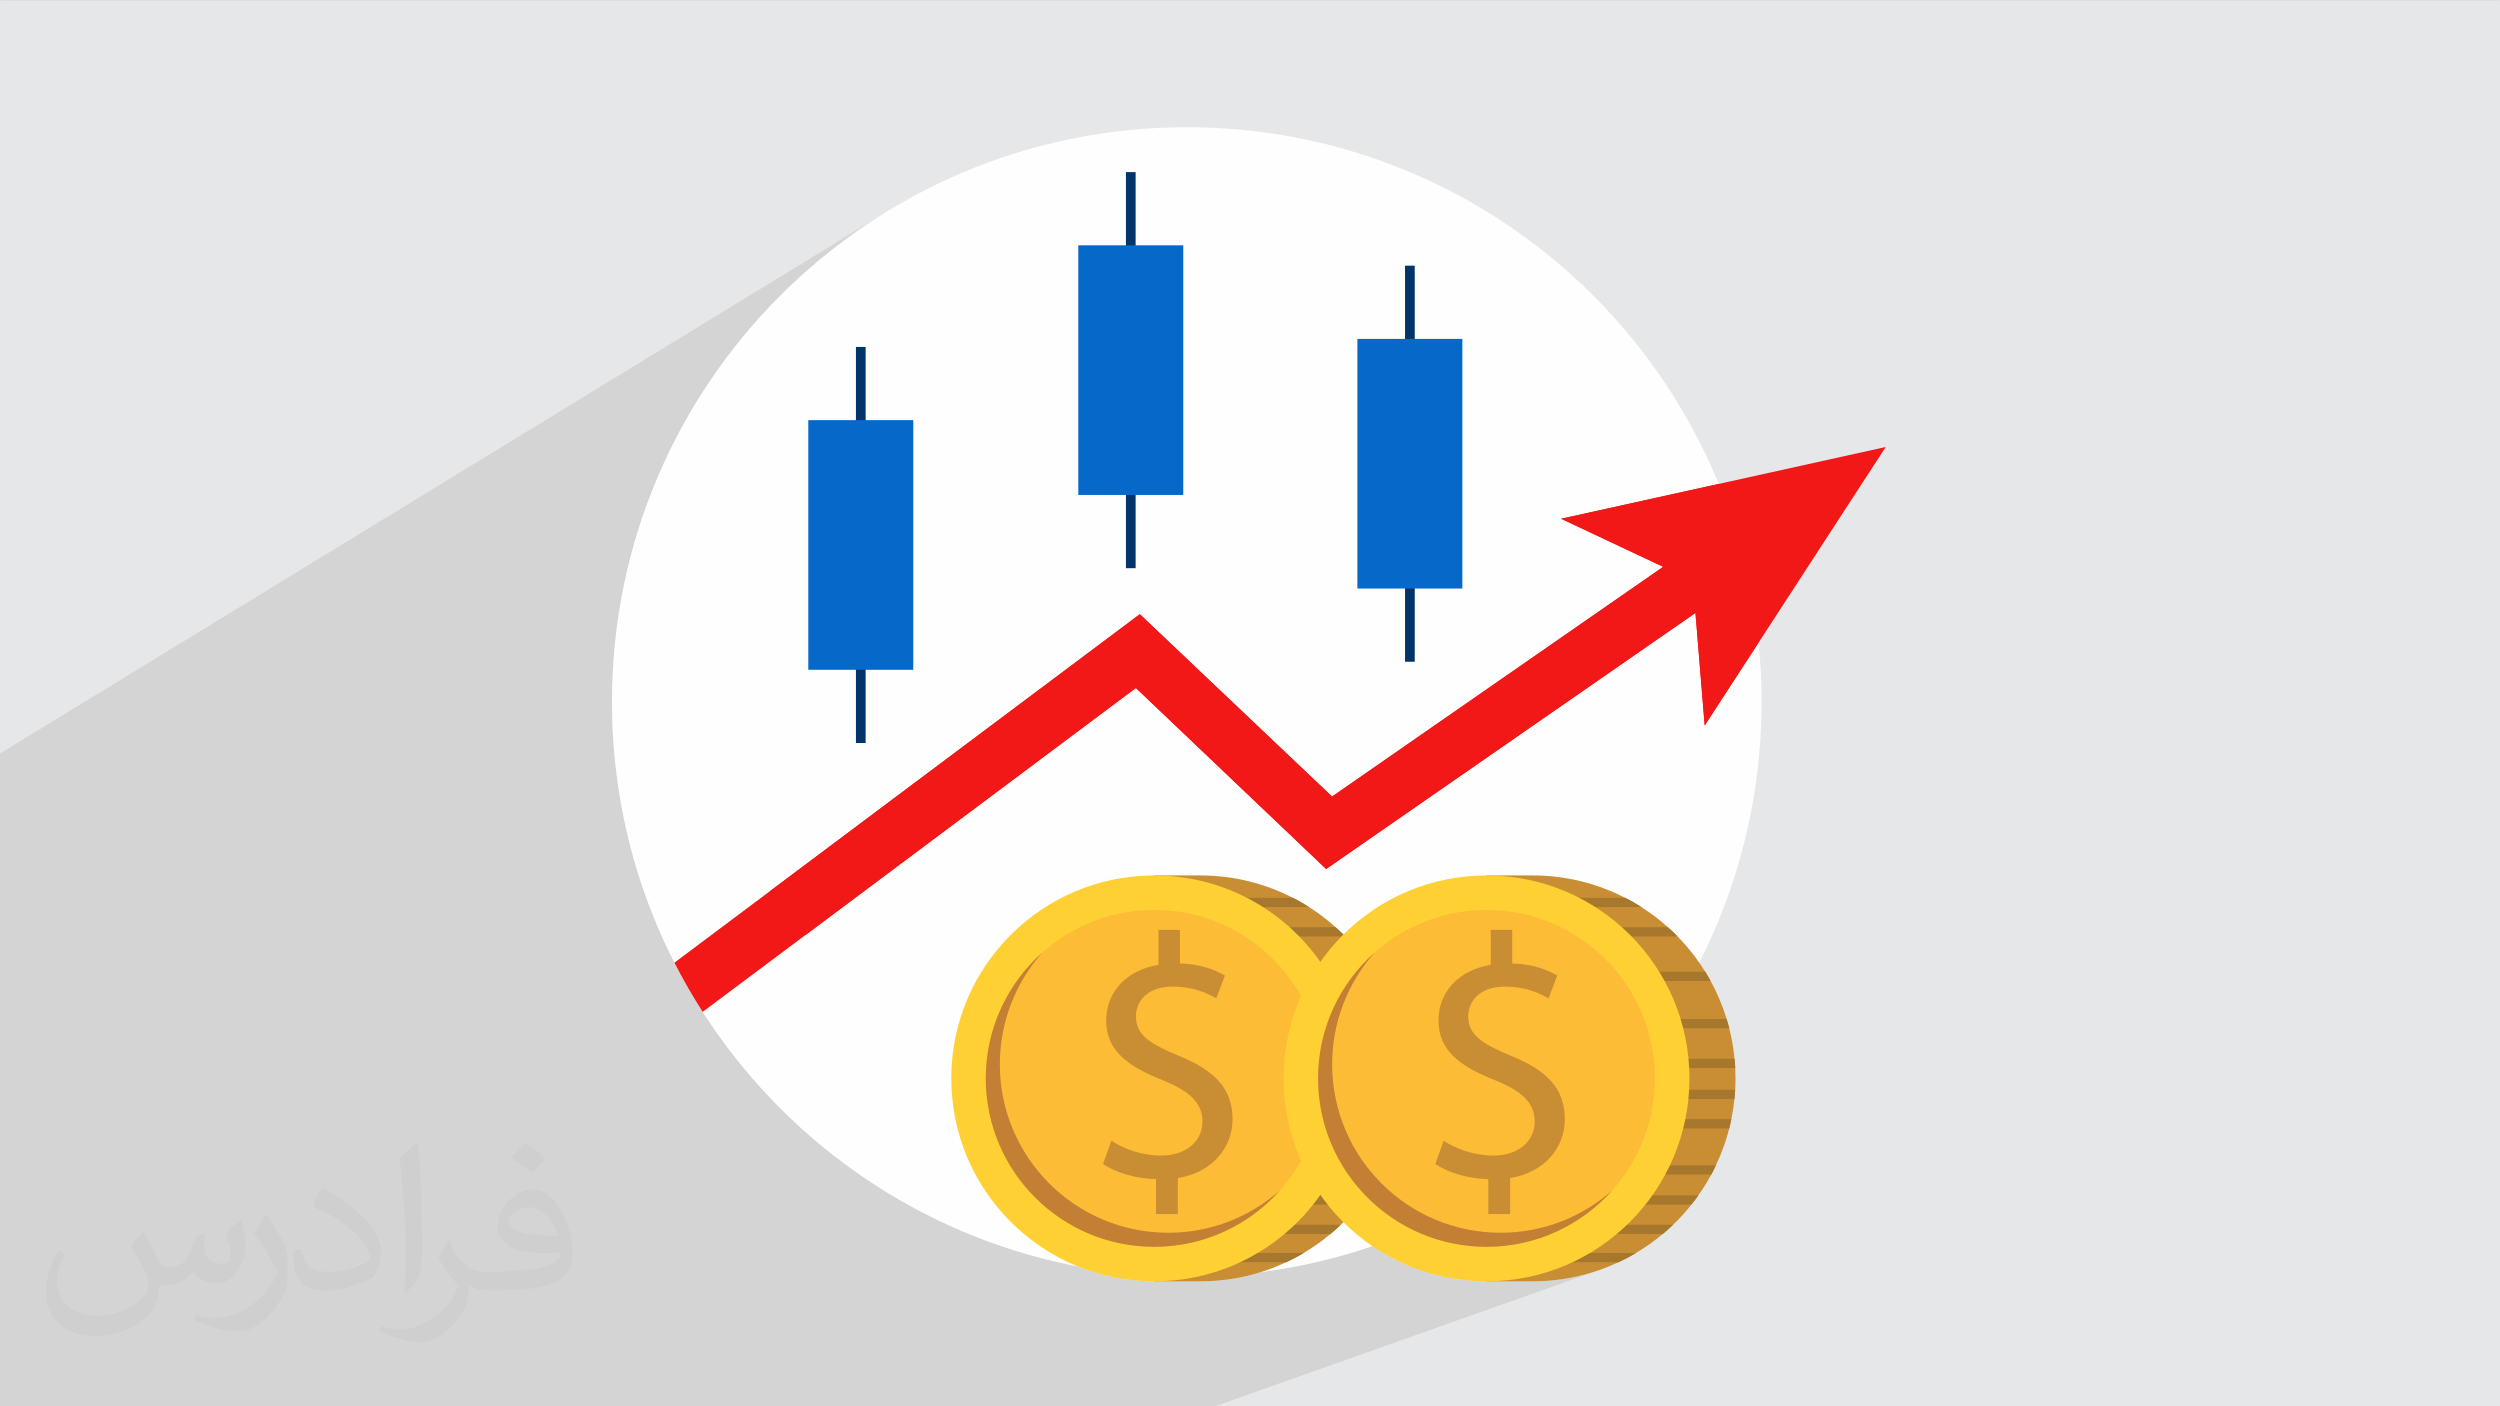<?xml version="1.0" encoding="UTF-8"?>
<!DOCTYPE svg PUBLIC "-//W3C//DTD SVG 1.1//EN" "http://www.w3.org/Graphics/SVG/1.1/DTD/svg11.dtd">
<!-- Creator: CorelDRAW -->
<svg xmlns="http://www.w3.org/2000/svg" xml:space="preserve" width="3.703in" height="2.083in" version="1.1" style="shape-rendering:geometricPrecision; text-rendering:geometricPrecision; image-rendering:optimizeQuality; fill-rule:evenodd; clip-rule:evenodd"
viewBox="0 0 3703.33 2083.33"
 xmlns:xlink="http://www.w3.org/1999/xlink"
 xmlns:xodm="http://www.corel.com/coreldraw/odm/2003">
 <rect x="0" y="0" width="3703.33" height="2083.33" fill="#333333" stroke="none"/>
 <defs>
  <style type="text/css">
   <![CDATA[
    .fil5 {fill:none}
    .fil3 {fill:#FEFEFE}
    .fil0 {fill:#E6E7E8}
    .fil11 {fill:#FFD033;fill-rule:nonzero}
    .fil12 {fill:#FDBC36;fill-rule:nonzero}
    .fil9 {fill:#C98E33;fill-rule:nonzero}
    .fil10 {fill:#A7772E;fill-rule:nonzero}
    .fil13 {fill:#C37F33;fill-rule:nonzero}
    .fil8 {fill:#78BEC0;fill-rule:nonzero}
    .fil6 {fill:#013569;fill-rule:nonzero}
    .fil7 {fill:#0668C9;fill-rule:nonzero}
    .fil4 {fill:#F21818;fill-rule:nonzero}
    .fil2 {fill:#373435;fill-opacity:0.031}
    .fil1 {fill:#373435;fill-opacity:0.102}
   ]]>
  </style>
    <clipPath id="id0">
     <path d="M1758.04 188.46c470.26,0 851.48,381.22 851.48,851.48 0,470.26 -381.22,851.48 -851.48,851.48 -470.26,0 -851.48,-381.22 -851.48,-851.48 0,-470.26 381.22,-851.48 851.48,-851.48z"/>
    </clipPath>
 </defs>
 <g id="Layer_x0020_1">
  <polygon class="fil0" points="-3,0.07 3706.33,0.07 3706.33,2083.26 -3,2083.26 "/>
  <polygon class="fil1" points="1799.87,2083.26 1751.3,2083.26 1687.19,2083.26 1687.09,2083.26 1687.06,2083.26 1396.91,2083.26 1339.24,2083.26 1289.01,2083.26 1224.9,2083.26 1224.8,2083.26 1224.77,2083.26 1064.85,2083.26 -3,2083.26 -3,1118.02 1316.51,311.73 1281.96,333.87 1248.58,357.61 1216.42,382.89 1185.52,409.65 1155.95,437.85 1127.76,467.42 1100.99,498.31 1075.72,530.48 1051.98,563.87 1029.83,598.41 1009.33,634.07 990.52,670.78 973.47,708.5 958.22,747.17 944.84,786.73 933.37,827.14 923.86,868.33 916.37,910.26 910.96,952.88 907.67,996.12 906.56,1039.94 907.42,1078.63 909.99,1116.88 914.22,1154.65 920.08,1191.9 927.54,1228.6 936.54,1264.71 947.07,1300.19 959.08,1335.01 972.54,1369.13 987.4,1402.51 1003.64,1435.12 1021.21,1466.91 1040.07,1497.86 1060.2,1527.93 1081.56,1557.07 1104.1,1585.26 1127.8,1612.44 1152.61,1638.61 1178.49,1663.7 1205.42,1687.69 1233.35,1710.53 1262.24,1732.2 1292.07,1752.65 1322.8,1771.86 1354.37,1789.77 1386.77,1806.36 1419.96,1821.59 1453.89,1835.42 1488.52,1847.81 1523.84,1858.73 1559.79,1868.15 1596.33,1876.01 1602.94,1878.61 1609.61,1881.06 1616.37,1883.36 1623.19,1885.5 1630.07,1887.48 1637.03,1889.3 1644.05,1890.96 1651.13,1892.45 1658.28,1893.78 1665.48,1894.93 1672.73,1895.91 1680.04,1896.72 1687.41,1897.35 1694.81,1897.81 1702.28,1898.09 1709.78,1898.18 1709.81,1898.18 1709.81,1898.22 1778.08,1898.22 1783.99,1898.16 1789.86,1897.99 1795.71,1897.71 1801.53,1897.31 1807.31,1896.81 1813.07,1896.2 1818.79,1895.48 1824.48,1894.65 1830.13,1893.71 1835.75,1892.67 1841.33,1891.53 1846.87,1890.28 1852.37,1888.93 1857.84,1887.48 1863.26,1885.93 1868.64,1884.28 1873.95,1883.58 1879.25,1882.84 1884.54,1882.07 1889.81,1881.26 1895.08,1880.43 1900.33,1879.56 1905.57,1878.66 1910.81,1877.73 1916.03,1876.76 1921.24,1875.77 1926.44,1874.74 1931.63,1873.68 1936.81,1872.59 1941.97,1871.47 1947.13,1870.32 1952.27,1869.13 1957.4,1867.92 1962.52,1866.67 1967.62,1865.4 1972.71,1864.09 1977.8,1862.75 1982.86,1861.38 1987.92,1859.98 1992.96,1858.56 1997.99,1857.1 2003.01,1855.61 2008.01,1854.09 2013,1852.54 2017.98,1850.96 2022.95,1849.35 2027.9,1847.71 2032.84,1846.05 2037.39,1849.09 2041.99,1852.05 2046.66,1854.93 2051.37,1857.73 2056.15,1860.44 2060.98,1863.07 2065.86,1865.61 2070.79,1868.07 2075.77,1870.43 2080.81,1872.71 2085.89,1874.9 2091.02,1877 2096.19,1879 2101.41,1880.91 2106.68,1882.72 2111.99,1884.44 2117.34,1886.07 2122.74,1887.6 2128.17,1889.03 2133.65,1890.35 2139.16,1891.58 2144.71,1892.71 2150.3,1893.74 2155.92,1894.66 2161.57,1895.47 2167.27,1896.19 2172.99,1896.79 2178.74,1897.29 2184.53,1897.67 2190.34,1897.95 2196.19,1898.12 2202.06,1898.18 2202.09,1898.18 2202.09,1898.22 2270.36,1898.22 2274.62,1898.19 2278.86,1898.1 2283.09,1897.95 2287.3,1897.74 2291.5,1897.48 2295.69,1897.16 2299.85,1896.78 2304,1896.35 2308.13,1895.86 2312.25,1895.31 2316.35,1894.71 2320.43,1894.06 2324.49,1893.34 2328.53,1892.57 2332.56,1891.76 2336.56,1890.88 2340.54,1889.95 2344.5,1888.97 2348.45,1887.94 2352.37,1886.85 2356.27,1885.72 2360.15,1884.53 2364,1883.29 2367.83,1882 2371.65,1880.65 "/>
  <path class="fil2" d="M214.02 1826.24c7,11 11,21 16,32 3,7 5,19 21,19 5,0 11,-2 17,-5 7,-4 11,-9 14,-17l6 -21 15 -8 1 1c-2,8 -2,15 -2,21 0,18 15,24 27,24 7,0 13,-4 13,-10 0,-8 -4,-23 -8,-35 7,-7 14,-14 23,-20l1 1c4,15 6,30 6,40 0,9 -4,21 -8,28 -7,14 -20,25 -36,25 -12,0 -25,-6 -34,-17l0 0c-9,11 -22,20 -43,20l-7 0c-1,14 -4,24 -9,33 -13,25 -50,42 -85.01,42 -49,0 -74.01,-28 -74.01,-66 0,-23 8,-45 19,-60l9 4c-7,14 -12,27 -12,40 0,35 28,52 61,52 31,0 69.01,-20 75.01,-42 -2,-25 -12,-36 -26,-59 4,-8 10,-15 17,-23l1 0 0 0 2 -1 0 0 0 0 0 0 0 0 0 0 0 0 0 0 0 0 0 2 0.01 -0.01zm564.05 -133.01c10,6 21,14 30,23 -6,8 -12,15 -21,21 -10,-8 -20,-15 -30,-22 7,-8 14,-15 20,-22l0 0 0 0 0 0 0 0 0 0 0 0 0 0 0 0 1 0 0 -0zm5 96.01c-17,0 -30,11 -30,19 0,17 34,23 73.01,22 -5,-20 -23,-42 -43,-42l0 0 0 0 0 0 0 0 0 0 0 0 0 0 0 0 0 0 0 1 0 0zm-38 93.01c22,0 41,-1 55,-4 16,-4 30,-12 30,-18 0,-2 0,-3 0,-5 -9,1 -19,1 -28,1 -30,0 -52,-7 -61,-23 -2,-4 -4,-9 -4,-15 0,-16 7,-31 19,-42 10,-9 21,-14 33,-14 21,0 37,17 48,43 6,14 11,31 11,51 0,14 -4,25 -12,34 -16,15 -45,21 -90.01,21l-20 0 0 0 -5 0c-11,0 -19,-2 -26,-7l-1 0c0,2 0,5 0,8 0,10 -3,23 -10,33 -20,30 -42,43 -60,43 -19,0 -42,-7 -63,-17l4 -7c7,3 16,5 29,5 34,0 78.01,-33 84.01,-65 -1,-2 -4,-6 -7,-9 -10,-12 -16,-22 -22,-32 5,-10 9,-18 14,-25l2 0c14,30 28,46 57,46l5 0 0 0 21 0 0 -1 0 0 0 0 0 0 -3 -1 -0 -0zm-147.01 31c2,-13 3,-29 3,-43l0 -21c0,-39 -5,-96.01 -9,-133.01 7,-8 17,-17 25,-23l2 1c5,47 6,101.01 6,151.01 0,13 0,26 -2,35 -1,12 -8,21 -22,35l-3 -2 0 0 0 0 0 0 0 0 0 0 0 0 0 0 0 0 -0 0zm-151.02 -62.01c1,19 10,33 41,33 20,0 36,-5 55,-14 3,-2 5,-4 5,-5 0,-11 -9,-27 -24,-41 -15,-13 -33,-25 -52,-32 -6,-3 -8,-6 -8,-8 0,-6 7,-16 13,-24l2 0c21,11 43,27 60,44 15,16 25,33 25,51 0,13 -4,26 -11,37 -23,11 -47,20 -70.01,20 -29,0 -48,-13 -48,-45 0,-4 0,-9 1,-16l10 0 0 0 0 0 0 0 0 0 0 0 0 0 0 0 0 0 0 0 0 0 1 0 0 0zm-52 -52l18 29c7,11 13,22 13,41l0 24c0,19 -12,39 -32,60 -15,14 -29,19 -42,19 -19,0 -40,-6 -65,-17l3 -7c8,2 17,4 28,4 36,0 72.01,-26 89.01,-58 2,-4 3,-7 3,-9 0,-4 -2,-8 -4,-11 -9,-17 -19,-33 -30,-47 6,-9 11,-18 18,-27l2 0 0 0 1 0 0 0 0 0 0 0 0 0 0 0 0 0 0 0 0 0 -2 -1 0 -0z"/>
  <g id="_2720510348192">
   <path class="fil3" d="M1758.04 188.46c470.26,0 851.48,381.22 851.48,851.48 0,470.26 -381.22,851.48 -851.48,851.48 -470.26,0 -851.48,-381.22 -851.48,-851.48 0,-470.26 381.22,-851.48 851.48,-851.48z"/>
   <g style="clip-path:url(#id0)">
    <g>
     <polygon id="_1" class="fil4" points="2793.44,662.19 2312.61,768.5 2463.78,839.7 1973.21,1180.07 1688.42,909.92 931.59,1476.57 644.85,1236.65 309.35,1497.05 361.04,1563.37 642.9,1343.93 928.66,1582.88 1682.57,1019.15 1964.43,1287.36 2511.57,907.97 2525.23,1074.74 "/>
    </g>
   </g>
   <path class="fil5" d="M1758.04 188.46c470.26,0 851.48,381.22 851.48,851.48 0,470.26 -381.22,851.48 -851.48,851.48 -470.26,0 -851.48,-381.22 -851.48,-851.48 0,-470.26 381.22,-851.48 851.48,-851.48z"/>
   <path class="fil4" d="M2793.44 662.19l-480.82 106.31 151.17 71.2 -490.57 340.38 -284.79 -270.16 -547.85 410.18c14.51,17.99 32.85,40.51 52.78,64.86l489.22 -365.81 281.87 268.21 547.14 -379.39 13.66 166.78 268.21 -412.55z"/>
   <g>
    <polygon class="fil6" points="1267.89,1100.72 1282.26,1100.72 1282.26,513.96 1267.89,513.96 "/>
    <polygon class="fil7" points="1197.31,992.25 1352.83,992.25 1352.83,622.42 1197.31,622.42 "/>
   </g>
   <g>
    <polygon class="fil6" points="1667.87,841.73 1682.24,841.73 1682.24,254.97 1667.87,254.97 "/>
    <polygon class="fil7" points="1597.3,733.26 1752.81,733.26 1752.81,363.43 1597.3,363.43 "/>
   </g>
   <g>
    <polygon class="fil6" points="2081.32,980.34 2095.7,980.34 2095.7,393.58 2081.32,393.58 "/>
    <polygon class="fil7" points="2010.75,871.87 2166.26,871.87 2166.26,502.05 2010.75,502.05 "/>
   </g>
   <g>
    <g>
     <polygon class="fil8" points="1569.37,1831.85 1554.29,1786.91 1683.79,1472.02 "/>
     <polygon class="fil8" points="1504.5,1638.65 1489.41,1593.72 1588.46,1355.59 "/>
     <path class="fil9" d="M2078.63 1597.56c0,5.68 -0.13,11.26 -0.46,16.84 -0.22,4.67 -0.57,9.22 -1.14,13.76 -1.03,10.13 -2.5,20.02 -4.56,29.79 -0.9,4.69 -1.93,9.23 -3.07,13.78 -4.89,18.98 -11.47,37.2 -19.79,54.48 -2.04,4.67 -4.43,9.33 -6.82,13.76 -5.81,10.7 -12.18,20.93 -19.23,30.83 -3.19,4.67 -6.6,9.33 -10.35,13.76 -8.19,10.59 -17.3,20.6 -27.07,29.81 -5.02,4.89 -10.13,9.44 -15.36,13.76 -12.4,10.47 -25.59,19.79 -39.48,27.98 -8.41,5.13 -17.06,9.67 -25.93,13.76 -38.68,18.2 -81.79,28.33 -127.29,28.33l-68.27 0 0 -601.31c0,0 20.37,0 68.27,0 49.24,0 95.88,11.96 136.96,33.11 8.3,4.09 16.37,8.76 24.11,13.76 13.88,8.76 27.08,18.78 39.24,29.81 5.02,4.32 9.79,9 14.46,13.76 15.47,15.82 29.23,33.33 40.96,52.22 2.71,4.45 5.46,8.99 7.95,13.66 9.79,17.75 17.74,36.63 23.78,56.43 1.37,4.54 2.72,9.09 3.86,13.76 3.76,14.67 6.37,29.7 7.74,45.05 0.57,4.55 0.91,9.1 1.14,13.76 0.22,5.13 0.35,10.25 0.35,15.36z"/>
     <path class="fil10" d="M2078.17 1614.4c-0.22,4.67 -0.57,9.22 -1.14,13.76l-83.95 0 0 -13.76 85.09 0z"/>
     <path class="fil10" d="M2072.46 1657.95c-0.9,4.69 -1.93,9.23 -3.07,13.78l-103.16 0 0 -13.78 106.23 0z"/>
     <path class="fil10" d="M2049.61 1726.22c-2.04,4.67 -4.43,9.33 -6.82,13.76l-101.59 0 0 -13.76 108.41 0z"/>
     <path class="fil10" d="M2023.56 1770.81c-3.19,4.67 -6.6,9.33 -10.35,13.76l-105.47 0 0 -13.76 115.81 0z"/>
     <path class="fil10" d="M1986.14 1814.39c-5.02,4.89 -10.13,9.44 -15.36,13.76l-98.74 0 0 -13.76 114.1 0z"/>
     <path class="fil10" d="M1931.3 1856.13c-8.41,5.13 -17.06,9.67 -25.93,13.76l-84.74 0 0 -13.76 110.67 0z"/>
     <path class="fil10" d="M2078.28 1582.2l-90.88 0 0 -13.76 89.74 0c0.57,4.55 0.91,9.1 1.14,13.76z"/>
     <path class="fil10" d="M2069.4 1523.39l-92.37 0 0 -13.76 88.51 0c1.37,4.54 2.72,9.09 3.86,13.76z"/>
     <path class="fil10" d="M2041.76 1453.21l-92.59 0 0 -13.66 84.63 0c2.71,4.45 5.46,8.99 7.95,13.66z"/>
     <path class="fil10" d="M1992.85 1387.33l-103.07 0 0 -13.76 88.61 0c5.02,4.32 9.79,9 14.46,13.76z"/>
     <path class="fil10" d="M1939.15 1343.77l-99.88 0 0 -13.76 75.77 0c8.3,4.09 16.37,8.76 24.11,13.76z"/>
     <path class="fil11" d="M2010.4 1597.55c0,166.03 -134.58,300.63 -300.62,300.63 -166.03,0 -300.63,-134.6 -300.63,-300.63 0,-166.03 134.6,-300.62 300.63,-300.62 166.04,0 300.62,134.59 300.62,300.62z"/>
     <path class="fil12" d="M1959.3 1597.55c0,137.81 -111.71,249.52 -249.52,249.52 -137.82,0 -249.54,-111.71 -249.54,-249.52 0,-137.81 111.72,-249.53 249.54,-249.53 137.81,0 249.52,111.72 249.52,249.53z"/>
     <path class="fil13" d="M1730.63 1826.22c-137.82,0 -249.54,-111.72 -249.54,-249.52 0,-63.59 23.83,-121.59 62.98,-165.65 -51.41,45.71 -83.83,112.3 -83.83,186.51 0,137.81 111.72,249.52 249.54,249.52 74.22,0 140.83,-32.45 186.55,-83.87 -44.07,39.18 -102.09,63.02 -165.7,63.02z"/>
     <path class="fil9" d="M1712.47 1798.59l0 -51.81c-29.74,-0.51 -60.52,-9.74 -78.47,-22.57l12.31 -34.36c18.46,12.3 45.13,22.06 73.85,22.06 36.41,0 61.03,-21.03 61.03,-50.26 0,-28.22 -20,-45.65 -57.96,-61.04 -52.31,-20.52 -84.62,-44.11 -84.62,-88.72 0,-42.57 30.26,-74.88 77.44,-82.58l0 -51.8 31.8 0 0 49.75c30.78,1.02 51.81,9.23 66.68,17.95l-12.82 33.85c-10.77,-6.15 -31.8,-17.44 -64.62,-17.44 -39.49,0 -54.37,23.6 -54.37,44.11 0,26.67 18.98,40 63.6,58.47 52.82,21.54 79.49,48.21 79.49,93.86 0,40.52 -28.21,78.47 -81.04,87.19l0 53.34 -32.31 0z"/>
    </g>
    <g>
     <polygon class="fil8" points="2061.65,1831.85 2046.57,1786.91 2176.07,1472.02 "/>
     <polygon class="fil8" points="1996.78,1638.65 1981.68,1593.72 2080.74,1355.59 "/>
     <path class="fil9" d="M2570.9 1597.56c0,5.68 -0.13,11.26 -0.46,16.84 -0.23,4.67 -0.57,9.22 -1.15,13.76 -1.02,10.13 -2.5,20.02 -4.56,29.79 -0.89,4.69 -1.93,9.23 -3.06,13.78 -4.89,18.98 -11.47,37.2 -19.79,54.48 -2.04,4.67 -4.43,9.33 -6.82,13.76 -5.81,10.7 -12.19,20.93 -19.23,30.83 -3.19,4.67 -6.6,9.33 -10.35,13.76 -8.2,10.59 -17.3,20.6 -27.08,29.81 -5.02,4.89 -10.13,9.44 -15.35,13.76 -12.4,10.47 -25.59,19.79 -39.48,27.98 -8.41,5.13 -17.06,9.67 -25.93,13.76 -38.68,18.2 -81.79,28.33 -127.29,28.33l-68.27 0 0 -601.31c0,0 20.37,0 68.27,0 49.24,0 95.88,11.96 136.96,33.11 8.3,4.09 16.36,8.76 24.11,13.76 13.88,8.76 27.09,18.78 39.24,29.81 5.02,4.32 9.79,9 14.46,13.76 15.47,15.82 29.23,33.33 40.96,52.22 2.71,4.45 5.46,8.99 7.95,13.66 9.79,17.75 17.74,36.63 23.78,56.43 1.37,4.54 2.72,9.09 3.86,13.76 3.76,14.67 6.37,29.7 7.74,45.05 0.57,4.55 0.91,9.1 1.14,13.76 0.23,5.13 0.35,10.25 0.35,15.36z"/>
     <path class="fil10" d="M2570.44 1614.4c-0.23,4.67 -0.57,9.22 -1.15,13.76l-83.95 0 0 -13.76 85.1 0z"/>
     <path class="fil10" d="M2564.74 1657.95c-0.89,4.69 -1.93,9.23 -3.06,13.78l-103.16 0 0 -13.78 106.22 0z"/>
     <path class="fil10" d="M2541.89 1726.22c-2.04,4.67 -4.43,9.33 -6.82,13.76l-101.6 0 0 -13.76 108.42 0z"/>
     <path class="fil10" d="M2515.83 1770.81c-3.19,4.67 -6.6,9.33 -10.35,13.76l-105.47 0 0 -13.76 115.81 0z"/>
     <path class="fil10" d="M2478.41 1814.39c-5.02,4.89 -10.13,9.44 -15.35,13.76l-98.74 0 0 -13.76 114.1 0z"/>
     <path class="fil10" d="M2423.57 1856.13c-8.41,5.13 -17.06,9.67 -25.93,13.76l-84.74 0 0 -13.76 110.67 0z"/>
     <path class="fil10" d="M2570.55 1582.2l-90.88 0 0 -13.76 89.74 0c0.57,4.55 0.91,9.1 1.14,13.76z"/>
     <path class="fil10" d="M2561.67 1523.39l-92.37 0 0 -13.76 88.51 0c1.37,4.54 2.72,9.09 3.86,13.76z"/>
     <path class="fil10" d="M2534.03 1453.21l-92.58 0 0 -13.66 84.63 0c2.71,4.45 5.46,8.99 7.95,13.66z"/>
     <path class="fil10" d="M2485.13 1387.33l-103.07 0 0 -13.76 88.61 0c5.02,4.32 9.79,9 14.46,13.76z"/>
     <path class="fil10" d="M2431.43 1343.77l-99.88 0 0 -13.76 75.78 0c8.3,4.09 16.36,8.76 24.11,13.76z"/>
     <path class="fil11" d="M2502.68 1597.55c0,166.03 -134.58,300.63 -300.62,300.63 -166.03,0 -300.63,-134.6 -300.63,-300.63 0,-166.03 134.6,-300.62 300.63,-300.62 166.04,0 300.62,134.59 300.62,300.62z"/>
     <path class="fil12" d="M2451.57 1597.55c0,137.81 -111.71,249.52 -249.52,249.52 -137.82,0 -249.54,-111.71 -249.54,-249.52 0,-137.81 111.72,-249.53 249.54,-249.53 137.81,0 249.52,111.72 249.52,249.53z"/>
     <path class="fil13" d="M2222.91 1826.22c-137.82,0 -249.54,-111.72 -249.54,-249.52 0,-63.59 23.83,-121.59 62.98,-165.65 -51.41,45.71 -83.83,112.3 -83.83,186.51 0,137.81 111.72,249.52 249.54,249.52 74.22,0 140.83,-32.45 186.55,-83.87 -44.07,39.18 -102.09,63.02 -165.7,63.02z"/>
     <path class="fil9" d="M2204.74 1798.59l0 -51.81c-29.74,-0.51 -60.52,-9.74 -78.47,-22.57l12.31 -34.36c18.46,12.3 45.13,22.06 73.85,22.06 36.41,0 61.03,-21.03 61.03,-50.26 0,-28.22 -20,-45.65 -57.96,-61.04 -52.31,-20.52 -84.62,-44.11 -84.62,-88.72 0,-42.57 30.26,-74.88 77.44,-82.58l0 -51.8 31.8 0 0 49.75c30.78,1.02 51.81,9.23 66.68,17.95l-12.82 33.85c-10.77,-6.15 -31.8,-17.44 -64.62,-17.44 -39.49,0 -54.36,23.6 -54.36,44.11 0,26.67 18.97,40 63.59,58.47 52.82,21.54 79.49,48.21 79.49,93.86 0,40.52 -28.2,78.47 -81.04,87.19l0 53.34 -32.31 0z"/>
    </g>
   </g>
  </g>
 </g>
</svg>
